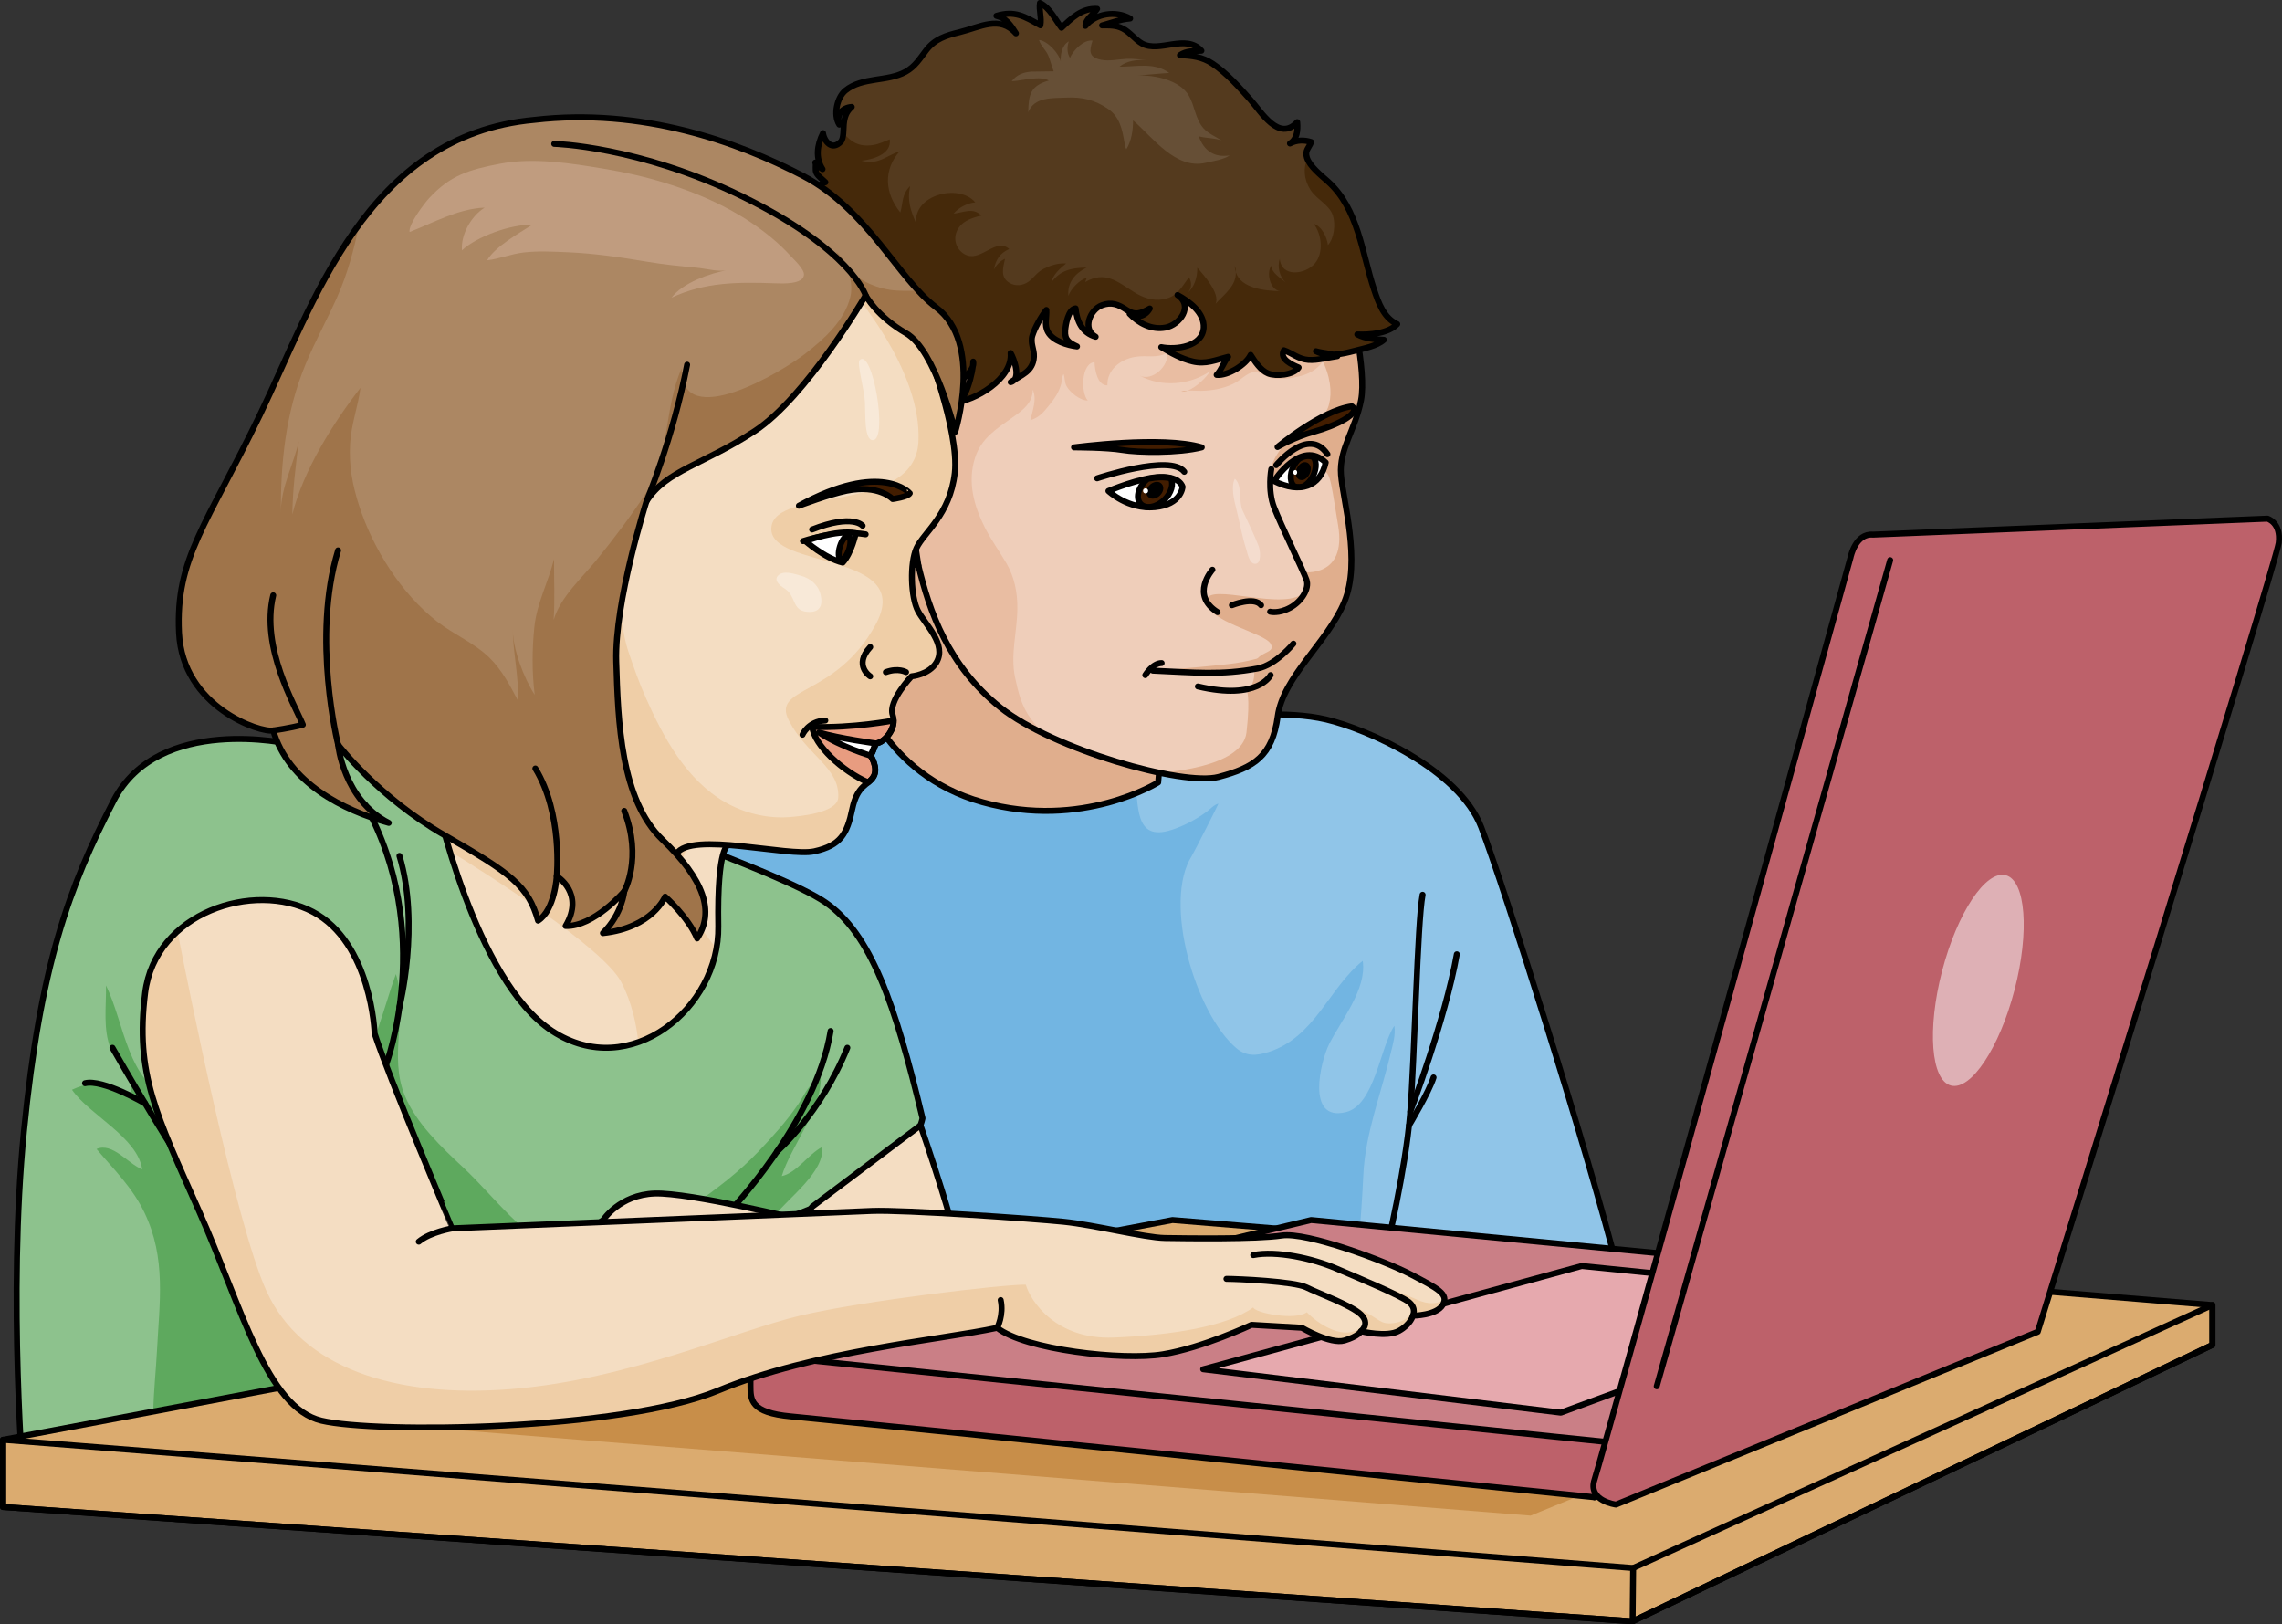 <?xml version="1.0" encoding="utf-8"?>
<!-- Generator: Adobe Illustrator 16.0.0, SVG Export Plug-In . SVG Version: 6.00 Build 0)  -->
<!DOCTYPE svg PUBLIC "-//W3C//DTD SVG 1.1//EN" "http://www.w3.org/Graphics/SVG/1.1/DTD/svg11.dtd">
<svg version="1.1" id="Layer_1" xmlns="http://www.w3.org/2000/svg" xmlns:xlink="http://www.w3.org/1999/xlink" x="0px" y="0px"
	 width="381.223px" height="271.326px" viewBox="0 0 381.223 271.326" enable-background="new 0 0 381.223 271.326"
	 xml:space="preserve">
<rect x="0" y="0" width="381.223" height="271.326" fill="#333333" stroke="none"/>
<g>
	<g>
		<path fill="#90C5E8" stroke="#000000" stroke-linecap="round" stroke-linejoin="round" stroke-miterlimit="10" d="M144.74,108.085
			c0,0-0.043,0.024-0.128,0.07c-1.402,0.76-14.02,7.483-28.16,11.019c-15,3.75-30.908,12.5-43.704,40.75
			s-18.046,54.674-18.046,54.674l52.25,7.78l121.121,1.801l2.879-9.581c0,0,22.998,3.33,39.285-2.518
			c-4.785-19.156-19.035-64.156-22.785-73.906s-19.223-16.427-25.9-17.994c-6.677-1.567-15.684-0.478-15.684-0.478L162.47,94.633
			L144.74,108.085z"/>
		<path fill="#72B5E2" d="M159.513,130.904c-2.969-6.442-3.482-14.756-11.908-16.651c-4.404-0.991-7.885,0.944-11.529,3.137
			c-9.075,5.46-20.217,11.983-21.856,23.546c-1.466,10.347,9.646,16.104,15.962,22.017c4.378,4.097,7.854,8.989,9.841,14.672
			c1.673,4.787,3.792,9.852,4.717,14.825c1.523,8.188,3.028,16.379,4.542,24.568l68.436,24.656l5.059-1.17
			c1.307-7.731,2.354-15.514,3.232-23.306c0.785-6.962,1.419-13.947,1.746-20.948c0.326-6.987,2.997-13.622,4.592-20.397
			c0.36-1.528,0.819-2.931,0.592-4.511c-2.386,3.521-3.27,13.233-8.079,14.426c-6.768,1.678-4.231-8.526-2.833-11.33
			c1.997-4.001,6.353-9.238,5.623-13.934c-5.635,4.49-7.953,12.753-15.734,15.23c-2.093,0.666-3.757,0.732-5.391-0.659
			c-6.816-5.806-12.34-24.375-7.417-32.126c0.354-0.561,4.524-8.74,4.426-8.713c-0.753,0.208-1.33,0.902-1.999,1.392
			c-1.74,1.272-3.802,2.359-5.857,3.014c-6.263,1.993-5.422-4.158-6.121-8.984"/>
		<path fill="none" stroke="#000000" stroke-linecap="round" stroke-linejoin="round" stroke-miterlimit="10" d="M231.606,208.78
			c0,0,3.188-13.301,3.957-22.646s1.21-32,2.09-36.667"/>
		<path fill="none" stroke="#000000" stroke-linecap="round" stroke-linejoin="round" stroke-miterlimit="10" d="M235.599,185.689
			c0,0,5.791-15.195,7.771-26.283"/>
		<path fill="none" stroke="#000000" stroke-linecap="round" stroke-linejoin="round" stroke-miterlimit="10" d="M235.388,187.979
			c0,0,3.289-5.47,4.096-7.999"/>
		<path fill="#E0AE8D" d="M194.056,123.584l-0.575,7.107c0,0-12.625,7.955-29.349,3.304s-20.71-19.714-20.71-19.714
			s6.756-15.948,4.098-28.131s3.284-8.107,3.284-8.107l18.645,7.442L194.056,123.584z"/>
		<path fill="none" stroke="#000000" stroke-linecap="round" stroke-linejoin="round" stroke-miterlimit="10" d="M194.056,123.584
			l-0.575,7.107c0,0-12.625,7.955-29.349,3.304s-20.71-19.714-20.71-19.714s6.756-15.948,4.098-28.131s3.284-8.107,3.284-8.107
			l18.645,7.442L194.056,123.584z"/>
		<path fill="#EFCEBA" d="M225.481,50.42c0,0,2.867,11.442,1.883,16.456c-0.982,5.014-3.682,8.161-3.344,12.433
			s3.373,14.501,0.563,21.245s-10.234,12.476-11.131,19.108s-3.932,8.544-9.889,10.117c-5.959,1.573-27.653-4.609-36.421-11.578
			s-11.915-16.204-13.713-23.727c-3.26-0.778-8.905-3.701-10.466-9.209s0.26-19.221,11.152-16.411
			c-4.62-7.869-7.205-34.959,1.9-42.266S212.442,11.752,225.481,50.42z"/>
		<path fill="#E0AE8D" d="M192.595,112.026c7.088,0.315,11.404,0.775,17.479-0.354c3.055-0.568,6-4.156,6-4.156
			s-4.017,2.648-10.865,3.418C198.563,111.681,192.595,112.026,192.595,112.026z"/>
		<path fill="#F4DCCE" d="M208.097,86.361c-0.174-0.366-0.345-0.728-0.514-1.088c-0.709-1.508,0.035-4.127-1.295-5.311
			c-0.688,1.287-0.117,3.634,0.225,4.964c0.578,2.257,0.957,4.597,1.684,6.828c0.204,0.634,0.488,2.4,1.456,2.428
			c1.167,0.031,0.884-2.274,0.599-2.994C209.61,89.576,208.845,87.945,208.097,86.361z"/>
		<g>
			<path fill="#E0AE8D" d="M198.401,65.249c-0.372,0.018-0.738,0.056-1.076,0.164C197.652,65.461,198.02,65.393,198.401,65.249z"/>
			<path fill="#E9BDA2" d="M216.896,62.906c1.621-0.368,2.967-1.069,3.936-2.315c-2.846-1.063-4.607-3.339-6.698-5.563l4.937,4.431
				c1.777-1.717,2.801-3.778,3.433-6.148c0.548-2.059-0.007-3.349-0.747-5.235c-0.797-2.031-1.13-4.211-2.326-6.087
				c-1.219-1.913-3.34-3.398-5.325-4.437c-5.812-3.038-13.207-3.106-19.564-3.918c-8.877-1.132-17.566-0.719-25.74,3.273
				c-7.854,3.835-13.731,9.69-18.558,16.566c0.626,6.49,2.098,12.357,3.874,15.382c-10.892-2.81-12.713,10.903-11.152,16.411
				s7.206,8.431,10.466,9.209c1.799,7.522,4.946,16.758,13.713,23.727c1.878,1.493,4.353,2.949,7.136,4.302
				c-0.752-0.809-1.489-1.633-2.141-2.539c-1.489-2.07-2.032-4.301-2.556-6.751c-0.825-3.854,0.332-7.622,0.375-11.485
				c0.031-2.753-0.478-5.335-1.871-7.714c-1.167-1.993-2.531-3.845-3.572-5.921c-1.817-3.624-2.915-7.534-1.645-11.575
				c1.037-3.302,3.579-4.882,6.306-6.806c1.613-1.138,3.386-2.415,3.343-4.624c0.766,1.594-0.065,3.567-0.392,5.118
				c1.435-0.485,2.046-1.156,3.046-2.392c0.95-1.173,1.707-2.201,2.107-3.686c0.151-0.561,0.108-1.188,0.398-1.651
				c0.241,0.615,0.129,1.365,0.523,2.072c0.573,1.027,2.313,2.4,3.523,2.353c-1.194-1.268-1.112-6.226,1.124-6.415
				c0.046,1.258,0.457,3.929,2.152,3.888c-0.091-2.61,2.211-4.386,4.674-4.769c2.062-0.321,3.448,0.313,5.291-0.646
				c0.383,2.136-2.5,4.827-4.587,3.776c3.656,2.006,8.43,1.594,11.794-0.743c-0.582,0.979-2.293,2.703-3.771,3.255
				c0.768-0.035,1.574,0.052,2.309,0.034c1.882-0.046,3.615-0.358,5.328-1.171c1.614-0.767,2.563-2.382,4.266-1.842
				c0.715,0.227,1.287,0.741,2.076,0.896C213.849,63.453,215.452,63.233,216.896,62.906z"/>
		</g>
		<path fill="#E0AE8D" d="M224.583,100.554c2.811-6.744-0.225-16.974-0.563-21.245s2.361-7.419,3.344-12.433
			c0.984-5.014-1.883-16.456-1.883-16.456c-0.624-1.852-1.328-3.596-2.103-5.241c-2.857,2.918-5.006,6.626-5.009,11.198
			c5.299,6.194,4.396,12.389,1.986,13.555c-9.527,5.148-8.172,10.542-8.172,10.542s5.061-2.267,7.625-2.105s2.257,0.573,3.732,9.391
			c1.475,8.817-5.822,7.813-5.822,7.813s0.542,1.305,0.406,3.14c-3.057,3.841-16.656-1.755-16.578,1.714s9.605,5.211,10.713,7.091
			c1.109,1.88-2.878,1.07-2.723,4.25s-1.305,3.38-1.305,3.38s0.707,1.109,0,7.204c-0.705,6.082-14.562,6.711-14.619,6.714
			c4.335,0.909,7.992,1.232,9.949,0.716c5.957-1.573,8.992-3.484,9.889-10.117S221.772,107.298,224.583,100.554z"/>
		<path fill="none" stroke="#000000" stroke-linecap="round" stroke-linejoin="round" stroke-miterlimit="10" d="M147.991,74.687
			c0,0,3.375,1.441,3.374,7.189c-1.025-0.145-3.139,0.624-2.082,4.083"/>
		<path fill="none" stroke="#000000" stroke-linecap="round" stroke-linejoin="round" stroke-miterlimit="10" d="M225.481,50.42
			c0,0,2.867,11.442,1.883,16.456c-0.982,5.014-3.682,8.161-3.344,12.433s3.373,14.501,0.563,21.245s-10.234,12.476-11.131,19.108
			s-3.932,8.544-9.889,10.117c-5.959,1.573-27.653-4.609-36.421-11.578s-11.915-16.204-13.713-23.727
			c-3.26-0.778-8.905-3.701-10.466-9.209s0.26-19.221,11.152-16.411c-4.62-7.869-7.205-34.959,1.9-42.266
			S212.442,11.752,225.481,50.42z"/>
		<path fill="#543A1E" d="M158.577,70.612c-0.04,1.636,0.814,3.366,0.271,4.979c-0.454,1.348,0.329,4.801-0.952,5.319
			c-2.303,0.932-5.951-2.787-8.126-3.113c-3.14-0.471-7.293,1.551-7.293,5.556c-3.309-0.276-7.313-5.491-9.786-7.498
			c-3.861-3.133-8.502-4.981-9.373-10.497c-0.336-2.128-0.117-4.421-0.117-6.58c-0.072,0.93,1.007,1.683,1.867,1.562
			c-2.033-1.691-4.231-3.298-3.214-6.464c0.872,0.65,3.359,1.47,3.708-0.242c-1.608-0.092-3.493-0.052-4.503-1.597
			c3.144,0.771,4.917-4.739,5.273-7.04c0.393-2.534,0.422-4.665,1.467-7.113c0.918-2.152,2.675-3.563,4.755-4.526
			c0.987-0.457,2.247-0.665,3.139-1.279c0.826-0.568,1.143-1.327,2.193-1.632c-0.466-0.479-1.161-0.925-1.484-1.531
			c-0.313-0.585,0.002-1.308-0.204-1.759c0.241,0.527,0.742,0.768,1.209,1.102c-1.198-1.852-0.922-4.014,0.082-6.016
			c0.186,1.336,1.492,3.033,2.994,1.404c0.49-0.531,0.403-2.14,0.476-2.878c0.116-1.178,0.381-2.09,1.328-2.909
			c-1.552,0.108-2.656,1.281-2.075,2.961c-1.05-1.621-0.373-4.572,1.022-5.705c2.849-2.311,6.965-1.416,10.064-3.129
			c1.582-0.873,2.356-2.189,3.435-3.596c1.455-1.896,3.303-2.465,5.589-3.022c3.392-0.827,6.69-2.842,9.396,0.199
			c-0.88-1.408-1.61-2.525-3.258-2.922c3.066-0.923,4.688,0.092,7.342,1.582c0.242-1.268-0.267-2.52-0.074-3.728
			c1.662,0.806,2.526,2.736,3.6,4.133c1.735-1.629,3.368-3.283,5.953-3.151c-0.531,0.938-1.896,1.584-1.958,2.84
			c1.743-2.103,5.104-2.584,7.47-1.231c-1.708,0.139-3.04,0.709-4.679,1.152c1.25-0.008,2.323-0.054,3.458,0.529
			c1.223,0.628,2.063,1.864,3.222,2.506c2.905,1.607,7.296-1.699,9.905,1.194c-1.242,0.068-2.514-0.01-3.586,0.743
			c1.991,0.08,3.74,0.276,5.465,1.429c2.396,1.6,4.434,3.919,6.35,6.064c1.752,1.962,4.718,7.046,7.781,3.701
			c0.117,1.39-0.016,2.823-1.212,3.563c1.081-0.586,2.372-0.626,3.54-0.241c-0.348,0.961-1.101,1.384-0.711,2.604
			c0.473,1.481,2.407,2.991,3.536,4.005c5.058,4.544,5.657,11.959,7.683,18.028c0.734,2.204,1.625,4.754,3.876,5.77
			c-1.507,1.573-4.608,1.813-6.681,1.722c1.402,0.744,2.928,0.795,4.453,0.902c-1.191,1.053-3.369,1.438-4.957,1.856
			c-2.028,0.534-4.469,1.072-6.404,0.05c1.137,0.328,2.57,0.345,3.583,0.826c-1.596,0.206-3.21,0.731-4.84,0.624
			c-1.652-0.108-2.721-1.147-4.094-1.612c-0.847,1.478,1.464,2.47,2.464,2.885c-0.809,1.264-3.795,1.526-5.114,0.983
			c-1.263-0.52-2.203-1.999-2.906-3.093c-0.794,1.67-3.821,3.522-5.677,3.343c0.859-0.922,1.167-2.096,1.91-3.018
			c-2.082,0.522-3.732,1.302-5.945,0.768c-1.896-0.457-3.593-1.405-5.222-2.39c2.476,0.492,6.894-0.063,7.086-3.238
			c0.153-2.521-2.458-4.435-4.371-5.465c2.742,1.836,0.364,4.994-1.997,5.434c-2.323,0.433-4.485-0.707-6-2.307
			c1.177,0.84,2.695,0.396,3.371-0.88c-1.508,0.84-2.45,1.208-3.877,0.239c-1.348-0.914-2.522-1.38-4.125-0.779
			c-2.029,0.76-3.308,4.033-1.042,5.264c-2.243-0.634-3.149-2.608-3.352-4.742c-1.23,0.137-1.667,2.703-1.737,3.739
			c-0.105,1.552,0.692,2.024,1.976,2.625c-1.575-0.179-4.01-0.907-4.85-2.412c-0.668-1.195-0.188-2.449-0.27-3.684
			c-0.871,1.072-1.911,2.948-2.324,4.246c-0.411,1.292,0.321,2.313,0.252,3.563c-0.139,2.52-2.12,3.021-3.893,4.252
			c1.88-0.46,0.491-4.085-0.009-4.868c0.392,4.358-6.033,8-9.493,8.296c1.871,0.76,3.315-5.534,3.243-6.864
			c0.305,1.439-1.801,2.703-2.472,3.835C158.967,66.157,158.631,68.418,158.577,70.612z"/>
		<path fill="#664F36" d="M169.017,13.56c1.631-0.043,4.805-0.991,6.184-0.109c-3.042,0.854-3.382,2.333-3.423,5.288
			c1.017-2.592,4.062-2.327,6.319-2.436c2.691-0.129,4.833,0.375,7.05,1.911c1.868,1.293,2.334,3.353,2.693,5.544
			c0.072,0.439,0.12,0.836,0.324,1.17c0.854-1.348,1.135-3.257,1.12-4.825c3.344,2.887,7.108,8.263,12.141,7.092
			c1.215-0.282,2.97-0.521,4.005-1.237c-2.581,0.418-4.306-0.772-5.169-3.188c1.175,0.334,2.905,0.288,3.836,0.727
			c-1.024-0.699-2.236-1.153-3.068-2.092c-1.344-1.516-1.435-3.743-2.445-5.458c-1.52-2.579-5.717-3.458-8.531-3.33
			c1.765-0.136,3.516-0.329,5.281-0.436c-2.523-1.828-5.49-1.028-8.306-1.04c1.209-1.043,3.003-1.175,4.542-1.134
			c-1.119-0.045-2.175-0.236-3.315-0.185c-1.369,0.062-2.909,0.434-4.275,0.169c-2.19-0.425-1.995-1.568-1.463-3.201
			c-1.464-0.226-3.264,1.649-3.77,2.875c-0.523-0.82-0.499-1.885-0.199-2.749c-1.133,0.617-1.419,2.184-1.341,3.377
			c-0.246-1.327-2.219-3.507-3.64-3.609c0.312,0.987,1.168,1.67,1.56,2.608c0.346,0.831,0.56,1.758,0.897,2.618
			c0.005,0.014-3.405,0.036-3.664,0.051C171.032,12.037,169.839,12.461,169.017,13.56z"/>
		<g>
			<path fill="#3E2101" d="M169.47,63.431c-0.212,0.13-0.424,0.264-0.634,0.409C169.12,63.771,169.321,63.623,169.47,63.431z"/>
			<path fill="#3E2101" d="M160.176,67.137c-0.293,0.061-0.578,0.108-0.841,0.131C159.627,67.387,159.908,67.317,160.176,67.137z"/>
			<path fill="#3E2101" d="M206.285,44.42c0.003,0.386,0.071,0.729,0.171,1.047C206.444,45.138,206.392,44.79,206.285,44.42z"/>
			<path fill="#45290A" d="M233.42,54.138c-2.251-1.016-3.142-3.565-3.876-5.77c-2.025-6.069-2.625-13.484-7.683-18.028
				c-1.089-0.978-2.916-2.418-3.469-3.849c-0.667,1.546-0.614,3.429,0.523,5.22c1.017,1.6,3.154,2.466,3.751,4.293
				c0.48,1.477,0.201,3.835-0.827,4.939c-0.166-1.332-1.007-3.12-2.37-3.554c1.338,1.737,1.702,4.871,0.161,6.646
				c-1.593,1.834-5.575,2.346-5.835-0.81c-0.448,1.336-0.045,3.005,1.004,3.988c-0.821-0.778-2.396-1.607-2.411-2.834
				c-0.866,1.146-0.247,4.03,1.44,4.247c-2.494-0.036-6.525-0.446-7.373-3.16c0.08,2.234-1.826,3.609-3.395,5.281
				c0.85-1.662-1.994-4.859-3.047-6.025c0.041,1.653-0.546,3.283-1.629,4.222c0.725-0.711,0.756-1.816,0.229-2.632
				c-1.285,1.748-1.934,3.26-4.31,3.687c-1.772,0.318-3.434-0.317-4.897-1.236c-2.809-1.763-4.788-3.565-8.125-1.646
				c0.116-0.211,0.179-0.518,0.259-0.68c-1.144,0.216-2.748,1.914-3.05,2.999c-0.232-2.239,1.114-3.774,3.021-4.734
				c-2.42,0.039-4.353,0.373-5.891,2.504c0.288-1.356,1.418-2.303,2.479-3.195c-1.312-0.095-2.549,0.304-3.695,0.865
				c-1.207,0.592-1.725,1.577-2.591,2.179c-0.956,0.664-2.161,0.822-3.21,0.174c-1.542-0.952-1.022-2.521-0.709-3.997
				c-0.808,0.332-1.49,1.094-1.855,1.768c0.339-1.654,0.971-2.672,2.551-3.4c-2.086-1.951-4.56,1.891-6.981,1.072
				c-1.542-0.521-2.381-2.255-1.876-3.759c0.617-1.835,2.436-2.504,4.22-2.898c-1.411-1.415-2.942-0.524-4.641-0.326
				c0.771-0.982,2.351-1.794,3.614-1.878c-2.705-3.216-10.399-1.288-9.874,3.523c-0.946-2.242-1.527-3.828-1.015-6.251
				c-1.435,1.468-1.129,2.65-1.633,4.409c-2.606-3.227-2.875-7.091-0.094-10.239c-2.227,0.759-3.667,2.39-6.384,1.592
				c1.795-0.194,5.082-1.056,4.708-3.56c-0.887,0.328-1.794,0.792-2.735,0.937c-2.465,0.378-3.722-0.524-5.017-2.018
				c-0.046,0.591-0.143,1.166-0.4,1.444c-1.502,1.629-2.808-0.068-2.994-1.404c-1.003,2.002-1.279,4.164-0.082,6.016
				c-0.467-0.334-0.968-0.574-1.209-1.102c0.206,0.451-0.109,1.174,0.204,1.759c0.324,0.606,1.018,1.052,1.484,1.531
				c-1.05,0.305-1.367,1.063-2.193,1.632c-0.892,0.614-2.152,0.822-3.139,1.279c-2.08,0.963-3.836,2.374-4.755,4.526
				c-1.045,2.448-1.074,4.579-1.467,7.113c-0.356,2.301-2.13,7.811-5.273,7.04c1.01,1.545,2.895,1.505,4.503,1.597
				c-0.348,1.712-2.835,0.893-3.708,0.242c-0.296,0.92-0.314,1.705-0.149,2.402c0.035,0.119,0.068,0.238,0.103,0.356
				c0.516,1.511,1.921,2.591,3.26,3.705c-0.86,0.121-1.939-0.632-1.867-1.562c0,0.648-0.018,1.311-0.037,1.976
				c0.244,0.671,0.494,1.339,0.754,2.003c2.122,5.412,5.974,9.978,9.974,14.187c1.051,1.016,2.26,2.289,3.523,3.44
				c0.958,0.822,1.943,1.567,2.955,2.238c0.718,0.402,1.427,0.675,2.106,0.731c0-4.005,4.153-6.026,7.293-5.556
				c2.175,0.326,5.823,4.045,8.126,3.113c1.281-0.519,0.499-3.972,0.952-5.319c0.542-1.613-0.312-3.344-0.271-4.979
				c0.054-2.194,0.39-4.455,1.528-6.374c0.564-0.951,2.126-1.998,2.434-3.162c-0.198,1.698-1.125,5.226-2.363,6.061
				c3.561-0.729,9.014-4.139,8.652-8.165c0.425,0.665,1.483,3.374,0.643,4.459c1.582-0.968,3.137-1.621,3.259-3.843
				c0.069-1.251-0.663-2.271-0.252-3.563c0.413-1.298,1.454-3.174,2.324-4.246c0.083,1.234-0.398,2.488,0.27,3.684
				c0.84,1.505,3.275,2.233,4.85,2.412c-1.283-0.601-2.081-1.073-1.976-2.625c0.07-1.036,0.507-3.603,1.737-3.739
				c0.203,2.134,1.109,4.108,3.352,4.742c-2.266-1.23-0.987-4.504,1.042-5.264c1.603-0.601,2.777-0.135,4.125,0.779
				c1.427,0.969,2.369,0.601,3.877-0.239c-0.676,1.276-2.194,1.72-3.371,0.88c1.514,1.6,3.676,2.739,6,2.307
				c2.361-0.439,4.739-3.598,1.997-5.434c1.913,1.03,4.524,2.943,4.371,5.465c-0.192,3.175-4.61,3.73-7.086,3.238
				c1.629,0.984,3.325,1.933,5.222,2.39c2.213,0.534,3.863-0.245,5.945-0.768c-0.743,0.922-1.051,2.096-1.91,3.018
				c1.855,0.18,4.883-1.673,5.677-3.343c0.703,1.094,1.644,2.573,2.906,3.093c1.319,0.543,4.306,0.28,5.114-0.983
				c-1-0.415-3.311-1.407-2.464-2.885c1.373,0.465,2.441,1.504,4.094,1.612c1.63,0.107,3.244-0.418,4.84-0.624
				c-0.231-0.109-0.488-0.19-0.755-0.261c1.216-0.035,2.458-0.32,3.576-0.615c1.588-0.418,3.766-0.804,4.957-1.856
				c-1.525-0.107-3.051-0.158-4.453-0.902C228.812,55.951,231.913,55.711,233.42,54.138z"/>
		</g>
		<path fill="none" stroke="#000000" stroke-linecap="round" stroke-linejoin="round" stroke-miterlimit="10" d="M158.577,70.612
			c-0.04,1.636,0.814,3.366,0.271,4.979c-0.454,1.348,0.329,4.801-0.952,5.319c-2.303,0.932-5.951-2.787-8.126-3.113
			c-3.14-0.471-7.293,1.959-7.293,5.556c-3.309-0.276-7.313-5.491-9.786-7.498c-3.861-3.133-8.502-4.981-9.373-10.497
			c-0.336-2.128-0.117-4.421-0.117-6.58c-0.072,0.93,1.007,1.683,1.867,1.562c-2.033-1.691-4.231-3.298-3.214-6.464
			c0.872,0.65,3.359,1.47,3.708-0.242c-1.608-0.092-3.493-0.052-4.503-1.597c3.144,0.771,4.917-4.739,5.273-7.04
			c0.393-2.534,0.422-4.665,1.467-7.113c0.918-2.152,2.675-3.563,4.755-4.526c0.987-0.457,2.247-0.665,3.139-1.279
			c0.826-0.568,1.143-1.327,2.193-1.632c-0.466-0.479-1.161-0.925-1.484-1.531c-0.313-0.585,0.002-1.308-0.204-1.759
			c0.241,0.527,0.742,0.768,1.209,1.102c-1.198-1.852-0.922-4.014,0.082-6.016c0.186,1.336,1.492,3.033,2.994,1.404
			c0.49-0.531,0.403-2.14,0.476-2.878c0.116-1.178,0.381-2.09,1.328-2.909c-1.552,0.108-2.656,1.281-2.075,2.961
			c-1.05-1.621-0.373-4.572,1.022-5.705c2.849-2.311,6.965-1.416,10.064-3.129c1.582-0.873,2.356-2.189,3.435-3.596
			c1.455-1.896,3.303-2.465,5.589-3.022c3.392-0.827,6.69-2.842,9.396,0.199c-0.88-1.408-1.61-2.525-3.258-2.922
			c3.066-0.923,4.688,0.092,7.342,1.582c0.242-1.268-0.267-2.52-0.074-3.728c1.662,0.806,2.526,2.736,3.6,4.133
			c1.735-1.629,3.368-3.283,5.953-3.151c-0.531,0.938-1.896,1.584-1.958,2.84c1.743-2.103,5.104-2.584,7.47-1.231
			c-1.708,0.139-3.04,0.709-4.679,1.152c1.25-0.008,2.323-0.054,3.458,0.529c1.223,0.628,2.063,1.864,3.222,2.506
			c2.905,1.607,7.296-1.699,9.905,1.194c-1.242,0.068-2.514-0.01-3.586,0.743c1.991,0.08,3.74,0.276,5.465,1.429
			c2.396,1.6,4.434,3.919,6.35,6.064c1.752,1.962,4.718,7.046,7.781,3.701c0.117,1.39-0.016,2.823-1.212,3.563
			c1.081-0.586,2.372-0.626,3.54-0.241c-0.348,0.961-1.101,1.384-0.711,2.604c0.473,1.481,2.407,2.991,3.536,4.005
			c5.058,4.544,5.657,11.959,7.683,18.028c0.734,2.204,1.625,4.754,3.876,5.77c-1.507,1.573-4.608,1.813-6.681,1.722
			c1.402,0.744,2.928,0.795,4.453,0.902c-1.191,1.053-3.369,1.438-4.957,1.856c-2.028,0.534-4.469,1.072-6.404,0.05
			c1.137,0.328,2.57,0.345,3.583,0.826c-1.596,0.206-3.21,0.731-4.84,0.624c-1.652-0.108-2.721-1.147-4.094-1.612
			c-0.847,1.478,1.464,2.47,2.464,2.885c-0.809,1.264-3.795,1.526-5.114,0.983c-1.263-0.52-2.203-1.999-2.906-3.093
			c-0.794,1.67-3.821,3.522-5.677,3.343c0.859-0.922,1.167-2.096,1.91-3.018c-2.082,0.522-3.732,1.302-5.945,0.768
			c-1.896-0.457-3.593-1.405-5.222-2.39c2.476,0.492,6.894-0.063,7.086-3.238c0.153-2.521-2.458-4.435-4.371-5.465
			c2.742,1.836,0.364,4.994-1.997,5.434c-2.323,0.433-4.485-0.707-6-2.307c1.177,0.84,2.695,0.396,3.371-0.88
			c-1.508,0.84-2.45,1.208-3.877,0.239c-1.348-0.914-2.522-1.38-4.125-0.779c-2.029,0.76-3.308,4.033-1.042,5.264
			c-2.243-0.634-3.149-2.608-3.352-4.742c-1.23,0.137-1.667,2.703-1.737,3.739c-0.105,1.552,0.692,2.024,1.976,2.625
			c-1.575-0.179-4.01-0.907-4.85-2.412c-0.668-1.195-0.188-2.449-0.27-3.684c-0.871,1.072-1.911,2.948-2.324,4.246
			c-0.411,1.292,0.321,2.313,0.252,3.563c-0.139,2.52-2.12,3.021-3.893,4.252c1.88-0.46,0.491-4.085-0.009-4.868
			c0.392,4.358-6.033,8-9.493,8.296c1.871,0.76,3.315-5.534,3.243-6.864c0.305,1.439-1.801,2.703-2.472,3.835
			C158.967,66.157,158.631,68.418,158.577,70.612z"/>
		<path fill="none" stroke="#000000" stroke-linecap="round" stroke-linejoin="round" stroke-miterlimit="10" d="M212.376,78.368
			c0,0-0.658,3.484,0.465,6.389c1.123,2.903,4.918,10.648,5.421,12.119s-0.813,3.601-2.749,4.646
			c-1.936,1.045-3.328,0.657-3.328,0.657"/>
		<path fill="none" stroke="#000000" stroke-linecap="round" stroke-linejoin="round" stroke-miterlimit="10" d="M202.542,95.172
			c0,0-3.756,4.205,0.852,7.078"/>
		<path fill="none" stroke="#000000" stroke-linecap="round" stroke-linejoin="round" stroke-miterlimit="10" d="M205.794,101.096
			c0,0,3.717-1.51,4.879,0"/>
		<path fill="none" stroke="#000000" stroke-linecap="round" stroke-linejoin="round" stroke-miterlimit="10" d="M192.595,112.026
			c7.088,0.315,11.404,0.775,17.479-0.354c3.055-0.568,6-4.156,6-4.156"/>
		<path fill="#FFFFFF" stroke="#000000" stroke-linecap="round" stroke-linejoin="round" stroke-miterlimit="10" d="M197.554,81.331
			c0,0-0.346-1.72-3.669-1.662c-3.324,0.057-8.712,2.346-8.712,2.346s3.268,3.12,7.739,2.697
			C197.381,84.289,197.554,81.331,197.554,81.331z"/>
		<path fill="#FFFFFF" stroke="#000000" stroke-linecap="round" stroke-linejoin="round" stroke-miterlimit="10" d="M212.841,80.356
			c0,0,4.502-7.101,8.625-3.099C220.606,81.277,217.185,82.534,212.841,80.356z"/>
		<path fill="none" stroke="#000000" stroke-linecap="round" stroke-linejoin="round" stroke-miterlimit="10" d="M183.28,79.898
			c0,0,12.267-4.115,14.559-1.093"/>
		<path fill="none" stroke="#000000" stroke-linecap="round" stroke-linejoin="round" stroke-miterlimit="10" d="M213.198,77.697
			c0,0,5.348-6.584,8.558-1.827"/>
		<path fill="#421D00" stroke="#000000" stroke-linecap="round" stroke-linejoin="round" stroke-miterlimit="10" d="M219.399,76.354
			c-0.848-0.357-1.688-0.141-2.447,0.339c-0.191,0.188-0.379,0.397-0.548,0.648c-0.899,1.33-1.039,3.015-0.313,3.764
			c0.079,0.081,0.167,0.141,0.258,0.193c0.487,0.078,0.938,0.063,1.353-0.038c0.469-0.224,0.941-0.63,1.334-1.211
			C219.911,78.755,220.06,77.133,219.399,76.354z"/>
		<path stroke="#000000" stroke-linecap="round" stroke-linejoin="round" stroke-miterlimit="10" d="M218.195,79.185
			c-0.325,0.481-0.802,0.651-1.063,0.382c-0.262-0.271-0.211-0.879,0.113-1.359c0.324-0.481,0.801-0.652,1.063-0.383
			C218.571,78.095,218.521,78.704,218.195,79.185z"/>
		<path fill="#421D00" stroke="#000000" stroke-linecap="round" stroke-linejoin="round" stroke-miterlimit="10" d="M179.427,74.729
			c0,0,14.757-1.989,21.334,0c-3.869,0.994-10.667,0.884-13.265,0.441C184.898,74.729,179.427,74.729,179.427,74.729z"/>
		<path fill="#421D00" stroke="#000000" stroke-linecap="round" stroke-linejoin="round" stroke-miterlimit="10" d="M213.422,74.67
			c0,0,7.24-6.098,12.429-6.795c1.626,1.161-2.811,3.273-6.272,4.22S213.422,74.67,213.422,74.67z"/>
		<g>
			<path fill="#421D00" stroke="#000000" stroke-linecap="round" stroke-linejoin="round" stroke-miterlimit="10" d="
				M191.745,79.972c-0.116,0.094-0.234,0.184-0.346,0.29c-1.322,1.273-1.697,3.028-0.839,3.921c0.858,0.89,2.626,0.579,3.948-0.694
				c1.182-1.139,1.602-2.655,1.068-3.603c-0.471-0.105-1.037-0.168-1.73-0.156C193.204,79.741,192.487,79.831,191.745,79.972z"/>
			
				<ellipse transform="matrix(0.694 0.72 -0.72 0.694 117.958 -113.857)" stroke="#000000" stroke-linecap="round" stroke-linejoin="round" stroke-miterlimit="10" cx="192.956" cy="81.874" rx="0.721" ry="1.071"/>
			<circle fill="#FFFFFF" cx="191.378" cy="81.998" r="0.423"/>
		</g>
		<ellipse fill="#FFFFFF" cx="216.377" cy="78.912" rx="0.323" ry="0.398"/>
		<path fill="none" stroke="#000000" stroke-linecap="round" stroke-linejoin="round" stroke-miterlimit="10" d="M191.332,112.77
			c0,0,1.218-2.007,2.724-2.007"/>
		<path fill="none" stroke="#000000" stroke-linecap="round" stroke-linejoin="round" stroke-miterlimit="10" d="M212.261,112.77
			c0,0-2.061,4.283-12.145,1.897"/>
		
			<line fill="none" stroke="#000000" stroke-linecap="round" stroke-linejoin="round" stroke-miterlimit="10" x1="153.429" y1="94.475" x2="152.645" y2="89.4"/>
	</g>
	<path fill="#8DC28D" d="M48.498,124.288c0,0-22-5.063-29.5,9.437s-12.25,27.5-15,55.25s0,60,0,60h119.08l5.17-44.5
		c0,0,23.483-6.701,25.867-17.68c-4.616-19.229-8.617-30.82-16.242-36.07s-42.462-17-42.462-17l-30.913-18.75L48.498,124.288z"/>
	<path fill="#5EA95E" d="M24.114,202.523c-2.008-4.173-5.057-7.13-7.985-10.587c2.679-1.167,5.261,2.478,7.627,3.399
		c-0.772-5.364-8.911-9.159-11.725-13.302c4.629-2.151,6.329-0.323,9.823,1.095c0.663-3.188-2.32-5.326-3.364-7.937
		c-1.312-3.278-0.726-7.079-0.781-10.586c3.244,6.745,3.403,15.71,11.082,19.332c5.713,2.694,12.208,0.852,17.905-0.369
		c4.841-1.037,8.903,0.917,12.302-3.45c3.628-4.66,5.098-11.875,7.138-17.408c2.103,6.52-1.284,13.615,1.515,20.369
		c1.897,4.578,6.117,8.57,9.728,11.934c5.272,4.91,10.086,11.957,16.974,14.369c7.804,2.731,15.471-3.835,21.715-8.233
		c3.622-2.553,7.386-5.365,10.646-8.806c2.477-2.612,4.59-4.933,6.592-7.833c0.824-1.194,1.724-3.268,3.059-3.991
		c0.105-0.058,0.57-0.85,0.687-1.018c0.669,5.154-5.012,12.082-6.449,16.958c2.479-0.526,4.417-3.655,6.753-4.866
		c0.433,4.201-5.66,8.49-7.965,11.5c-4.217,5.505-7.657,11.55-11.034,17.552c-7.967,14.162-22.509,21.919-38.117,25.072
		c-12.907,2.608-27.656,8.862-40.794,5.214c-4.016-1.115-11.03-0.67-12.719-5.289c-2.026-5.546-0.808-14.104-0.509-19.925
		C26.635,217.606,27.806,210.194,24.114,202.523z"/>
	<path fill="none" stroke="#000000" stroke-linecap="round" stroke-linejoin="round" stroke-miterlimit="10" d="M48.498,124.288
		c0,0-22-5.063-29.5,9.437s-12.25,27.5-15,55.25s0,60,0,60h119.08l5.17-44.5c0,0,23.483-6.701,25.867-17.68
		c-4.616-19.229-8.617-30.82-16.242-36.07s-42.462-17-42.462-17l-30.913-18.75L48.498,124.288z"/>
	<path fill="#F4DDC2" d="M72.748,133.225c0,0,6.5,30.5,19.5,39s27.977-3.825,27.75-17.5s1.703-13.566,1.703-13.566l-15.203-18.434
		L72.748,133.225z"/>
	<path fill="#EFCEA7" d="M119.689,158.427c-4.144-4.983-8.386-12.41-3.904-18.58c4.973-6.846-14.015-10.084-27.391-11.49
		l-15.647,4.868c0,0,0.795,3.724,2.38,8.927c6.186,3.814,25.615,16.108,28.651,21.885c1.802,3.428,2.553,7.161,2.854,10.047
		C113.148,171.793,118.392,165.565,119.689,158.427z"/>
	<path fill="none" stroke="#000000" stroke-linecap="round" stroke-linejoin="round" stroke-miterlimit="10" d="M72.748,133.225
		c0,0,6.5,30.5,19.5,39s27.977-3.825,27.75-17.5s1.703-13.566,1.703-13.566l-15.203-18.434L72.748,133.225z"/>
	<path fill="none" stroke="#000000" stroke-linecap="round" stroke-linejoin="round" stroke-miterlimit="10" d="M64.511,177.819
		c0,0,8.27-22.124-3.497-43.359"/>
	<path fill="none" stroke="#000000" stroke-linecap="round" stroke-linejoin="round" stroke-miterlimit="10" d="M66.732,168.223
		c0,0,3.47-13.762,0-25.248"/>
	<path fill="none" stroke="#000000" stroke-linecap="round" stroke-linejoin="round" stroke-miterlimit="10" d="M121.701,202.549
		c0,0,14.566-15.074,17.057-30.324"/>
	<g>
		<polygon fill="#DBAB6F" stroke="#000000" stroke-linecap="round" stroke-linejoin="round" stroke-miterlimit="10" points="
			0.5,240.504 195.873,203.799 369.601,218.002 369.601,224.656 272.741,270.826 0.5,251.731 		"/>
		<polygon fill="#C88E49" points="137.873,224.179 52.674,236.994 255.702,253.174 276.766,244.559 		"/>
		<polygon fill="none" stroke="#000000" stroke-linecap="round" stroke-linejoin="round" stroke-miterlimit="10" points="
			0.5,240.504 272.829,261.929 272.741,270.826 0.5,251.731 		"/>
		<polyline fill="none" stroke="#000000" stroke-linecap="round" stroke-linejoin="round" stroke-miterlimit="10" points="
			272.829,261.929 369.601,218.002 369.601,224.656 272.741,270.826 		"/>
	</g>
	<path fill="none" stroke="#000000" stroke-linecap="round" stroke-linejoin="round" stroke-miterlimit="10" d="M129.809,192.357
		c0,0,7.298-6.349,11.744-17.336"/>
	<polygon fill="#CA7F86" points="125.373,226.225 219.03,203.799 298.568,211.39 281.241,244.559 126.933,229.785 	"/>
	<polygon fill="none" stroke="#000000" stroke-linecap="round" stroke-linejoin="round" stroke-miterlimit="10" points="
		125.373,226.225 219.03,203.799 298.568,211.39 281.241,244.559 126.933,229.785 	"/>
	<path fill="#BD616A" stroke="#000000" stroke-linecap="round" stroke-linejoin="round" stroke-miterlimit="10" d="M268.942,240.924
		l-143.569-14.699c0,0,0,2.875,0,5.25s0,4.5,6.75,5.125s134.25,13.5,134.25,13.5L268.942,240.924z"/>
	<polygon fill="#9A4550" stroke="#000000" stroke-linecap="round" stroke-linejoin="round" stroke-miterlimit="10" points="
		268.942,240.924 284.123,235.975 284.123,244.559 266.373,250.1 	"/>
	<polygon fill="#E6A9AE" stroke="#000000" stroke-linecap="round" stroke-linejoin="round" stroke-miterlimit="10" points="
		200.998,228.725 264.248,211.475 313.748,216.475 260.748,235.975 	"/>
	<path fill="none" stroke="#000000" stroke-linecap="round" stroke-linejoin="round" stroke-miterlimit="10" d="M28.253,190.887
		c0,0-4.147-6.57-9.467-15.865"/>
	<path fill="none" stroke="#000000" stroke-linecap="round" stroke-linejoin="round" stroke-miterlimit="10" d="M24.24,184.328
		c0,0-7.063-4.126-10.032-3.384"/>
	<path fill="#F4DDC2" d="M100.765,203.799c0,0,2.738-4.235,8.607-4.431s24.688,4.431,24.688,4.431l1.62-2.219l18.096-13.602
		c0,0,7.132,20.444,7.185,25.646s-14.14,6.795-22.204,6.147s-22.735,0-22.735,0s-13.927,10.895-18.798,9.721
		s-18.172-1.319-16.803-7.115S100.765,203.799,100.765,203.799z"/>
	<path fill="none" stroke="#000000" stroke-linecap="round" stroke-linejoin="round" stroke-miterlimit="10" d="M100.765,203.799
		c0,0,2.738-4.235,8.607-4.431s24.688,4.431,24.688,4.431l1.62-2.219l18.096-13.602c0,0,7.132,20.444,7.185,25.646
		s-14.14,6.795-22.204,6.147s-22.735,0-22.735,0s-13.927,10.895-18.798,9.721s-18.172-1.319-16.803-7.115
		S100.765,203.799,100.765,203.799z"/>
	<path fill="#F4DDC2" d="M113.009,142.63c2.412-3.837,18.632,0.542,23.034-0.423s5.487-2.955,6.332-7.055s2.714-3.981,3.558-5.429
		s-0.482-3.497-0.482-3.497s0.543-0.965,0.844-2.05c1.206,0,3.637-2.339,2.829-4.765c-0.767-2.3,3.152-6.44,3.152-6.44
		s2.911-0.236,4.15-2.303c1.812-3.021-1.869-6.332-3.075-8.623s-1.387-7.96-0.241-10.493c1.146-2.531,5.608-5.549,6.392-12.543
		s-4.945-21.707-4.945-21.707l-10.449-13.662l-31.098,11.668L86.582,88.174l8.829,41.134l14.504,16L113.009,142.63"/>
	<path fill="#F8E9D8" d="M129.89,96.251c-0.501,0.644,0.099,1.384,1.19,2.065c1.94,1.213,1.183,3.583,3.63,3.872
		c2.004,0.236,2.899-0.766,2.354-2.933c-0.429-1.702-1.81-2.677-3.282-3.087C132.73,95.876,130.742,95.155,129.89,96.251z"/>
	<path fill="#F8E9D8" d="M143.61,60.146c-0.514,0.498,0.787,4.917,0.885,7.032s-0.145,6.462,1.366,6.344
		C148.381,73.325,145.739,58.08,143.61,60.146z"/>
	<path fill="#EFCEA7" d="M159.5,79.01c0.784-6.994-4.945-21.707-4.945-21.707l-10.449-13.662l-5.274,1.979l3.155,2.499
		c0,0,12.12,13.549,11.441,25.726s-24.129,7.339-24.571,14.33s24.107,3.894,17.437,16.135s-17.477,10.259-14.507,16.043
		s8.512,7.849,8.248,12.863c-0.137,2.597-6.516,3.153-8.247,3.281c-3.65,0.268-7.524-0.686-10.699-2.527
		c-6.428-3.729-10.232-10.722-13.151-17.296c-1.156-2.604-2.123-5.313-3.018-8.011c-0.468-1.41-0.701-2.863-0.971-4.315
		c-0.22-1.185-0.117-3.492-0.849-4.443c-1.855-2.41-6.521,6.763-7.249,8.563c-2.329,5.754-2.491,12.59-2.171,18.745
		c0.313,6.044,2.327,11.628,5.775,16.499c1.163,1.643,2.449,2.67,4.442,2.918c3.336,0.414,7.259-1.055,9.11-3.999
		c2.412-3.837,18.632,0.542,23.034-0.423s5.487-2.955,6.332-7.055s2.714-3.981,3.558-5.429s-0.482-3.497-0.482-3.497
		s0.543-0.965,0.844-2.05c1.206,0,3.637-2.339,2.829-4.765c-0.767-2.3,3.152-6.44,3.152-6.44s2.911-0.236,4.15-2.303
		c1.812-3.021-1.869-6.332-3.075-8.623s-1.387-7.96-0.241-10.493C154.254,89.021,158.716,86.004,159.5,79.01z"/>
	<path fill="#E89C80" d="M149.282,120.352c-0.012,0.003-6.79,1.311-13.596,1.061c0.313,3.063,5.071,7.434,9.348,9.279
		c0,0,0,0,0.001,0c0.349-0.284,0.664-0.565,0.898-0.968c0.844-1.447-0.482-3.497-0.482-3.497s0.543-0.965,0.844-2.05
		C147.343,124.177,149.315,122.408,149.282,120.352z"/>
	<path fill="none" stroke="#000000" stroke-linecap="round" stroke-linejoin="round" stroke-miterlimit="10" d="M113.009,142.63
		c2.412-3.837,18.632,0.542,23.034-0.423s5.487-2.955,6.332-7.055s2.714-3.981,3.558-5.429s-0.482-3.497-0.482-3.497
		s0.543-0.965,0.844-2.05c1.206,0,3.637-2.339,2.829-4.765c-0.767-2.3,3.152-6.44,3.152-6.44s2.911-0.236,4.15-2.303
		c1.812-3.021-1.869-6.332-3.075-8.623s-1.387-7.96-0.241-10.493c1.146-2.531,5.608-5.549,6.392-12.543s-4.945-21.707-4.945-21.707
		l-10.449-13.662l-31.098,11.668L86.582,88.174l8.829,41.134l14.504,16L113.009,142.63"/>
	<path fill="none" stroke="#000000" stroke-linecap="round" stroke-linejoin="round" stroke-miterlimit="10" d="M134.141,90.387
		c0,0,5.726-1.959,10.471-1.135"/>
	<path fill="#FFFFFF" stroke="#000000" stroke-linecap="round" stroke-linejoin="round" stroke-miterlimit="10" d="M142.963,89.073
		c0,0-0.689,3.302-2.185,4.901c-2.975-0.699-6.225-3.588-6.225-3.588S139.767,88.43,142.963,89.073z"/>
	
		<ellipse transform="matrix(0.955 0.298 -0.298 0.955 33.678 -37.88)" fill="#421D00" stroke="#000000" stroke-linecap="round" stroke-linejoin="round" stroke-miterlimit="10" cx="141.012" cy="91.459" rx="0.799" ry="2.038"/>
	<path fill="none" stroke="#000000" stroke-linecap="round" stroke-linejoin="round" stroke-miterlimit="10" d="M151.364,112.273
		c0,0-1.28-0.756-3.374,0"/>
	<path fill="none" stroke="#000000" stroke-linecap="round" stroke-linejoin="round" stroke-miterlimit="10" d="M145.374,112.972
		c0,0-2.85-1.805,0-4.887"/>
	<path fill="#AC8763" d="M144.612,49.336c0,0-9.892,17.008-18.502,22.648c-8.611,5.643-14.845,6.584-18.112,11.755
		c0,0-5.345,16.784-5.048,26.789s0.742,23.069,7.72,29.75s8.759,12.024,5.79,16.479c-1.484-3.563-5.345-6.978-5.345-6.978
		s-2.078,5.196-10.392,6.087c3.266-3.266,3.563-6.978,3.563-6.978s-5.047,5.938-9.798,5.79c3.266-5.493-1.485-8.313-1.485-8.313
		s-0.297,5.642-3.118,7.423c-1.633-5.79-4.455-7.869-15.589-14.253S56.48,124.393,56.48,124.393s0.891,9.204,8.462,13.064
		c-7.571-2.078-16.776-6.682-19.3-15.44c-2.079,0.445-15.144-3.858-15.737-16.33s4.603-17.964,13.51-36.374
		c8.908-18.409,17.667-46.766,45.875-49.289c17.964-2.079,34.026,3.711,44.85,9.353s15.827,17.108,22.255,21.973
		c7.869,5.954,3.178,20.784,3.178,20.784s-3.294-13.658-8.21-16.479S144.612,49.336,144.612,49.336z"/>
	<g>
		<path fill="#9F744A" d="M156.396,51.349c-1.031-0.78-2.024-1.743-3.012-2.813c-1.166,0.048-2.355,0.065-3.578-0.004
			c-2.983-0.169-6.152-1.497-8.264-3.712c0.619,1.571,0.854,3.369,0.522,4.741c-0.966,3.999-4.355,7.036-7.54,9.521
			c-3.852,3.005-20.805,13.198-20.648,2.445c-2.999,6.693-1.901,14.649-6.087,21.029c-2.454,3.74-5.298,7.494-8.134,10.986
			c-2.436,3.001-5.997,6.125-7.166,10.009c0.224-3.367,0.041-6.883,0.066-10.179c-0.945,3.865-2.86,7.311-3.287,11.354
			c-0.386,3.656-0.419,7.695,0.062,11.34c-1.799-2.728-3.723-7.764-3.669-11.067c-0.005,3.908,1.086,8.171,0.817,11.939
			c-1.296-2.478-2.668-5.066-4.698-7.055c-2.545-2.493-5.942-3.867-8.769-6.066c-5.978-4.647-10.722-12.195-13.03-19.375
			c-1.131-3.519-1.689-6.622-1.497-10.276c0.173-3.292,1.313-6.177,1.737-9.38c-4.573,5.856-9.586,13.873-11.388,21.153
			c0.066-4.224,0.56-8.114,1.09-12.266c-0.805,3.738-2.987,7.603-3.018,11.926c0-8.316,0.758-16.564,4.149-24.766
			c1.587-3.837,3.592-7.438,5.276-11.218c1.729-3.88,2.822-7.98,3.678-12.129c-7.339,9.935-11.949,22.229-16.592,31.825
			c-8.908,18.41-14.104,23.902-13.51,36.374s13.659,16.775,15.737,16.33c2.524,8.759,11.729,13.362,19.3,15.44
			c-7.572-3.86-8.462-13.064-8.462-13.064s6.681,8.759,17.815,15.143s13.956,8.463,15.589,14.253
			c2.821-1.781,3.118-7.423,3.118-7.423s4.751,2.82,1.485,8.313c4.751,0.148,9.798-5.79,9.798-5.79s-0.297,3.712-3.563,6.978
			c8.314-0.891,10.392-6.087,10.392-6.087s3.86,3.415,5.345,6.978c2.969-4.454,1.188-9.798-5.79-16.479s-7.423-19.745-7.72-29.75
			s5.048-26.789,5.048-26.789c3.267-5.171,9.501-6.112,18.112-11.755c8.611-5.641,18.502-22.648,18.502-22.648
			s1.837,3.498,6.752,6.318s8.21,16.479,8.21,16.479S164.265,57.303,156.396,51.349z"/>
		<path fill="#9F744A" d="M141.542,44.82c-0.435-1.104-1.054-2.1-1.823-2.744C140.146,43.101,140.776,44.018,141.542,44.82z"/>
	</g>
	<path fill="none" stroke="#000000" stroke-linecap="round" stroke-linejoin="round" stroke-miterlimit="10" d="M144.612,49.336
		c0,0-9.892,17.008-18.502,22.648c-8.611,5.643-14.845,6.584-18.112,11.755c0,0-5.345,16.784-5.048,26.789s0.742,23.069,7.72,29.75
		s8.759,12.024,5.79,16.479c-1.484-3.563-5.345-6.978-5.345-6.978s-2.078,5.196-10.392,6.087c3.266-3.266,3.563-6.978,3.563-6.978
		s-5.047,5.938-9.798,5.79c3.266-5.493-1.485-8.313-1.485-8.313s-0.297,5.642-3.118,7.423c-1.633-5.79-4.455-7.869-15.589-14.253
		S56.48,124.393,56.48,124.393s0.891,9.204,8.462,13.064c-7.571-2.078-16.776-6.682-19.3-15.44
		c-2.079,0.445-15.144-3.858-15.737-16.33s4.603-17.964,13.51-36.374c8.908-18.409,17.667-46.766,45.875-49.289
		c17.964-2.079,34.026,3.711,44.85,9.353s15.827,17.108,22.255,21.973c7.869,5.954,3.178,20.784,3.178,20.784
		s-3.294-13.658-8.21-16.479S144.612,49.336,144.612,49.336z"/>
	<path fill="none" stroke="#000000" stroke-linecap="round" stroke-linejoin="round" stroke-miterlimit="10" d="M144.612,49.336
		c0,0-2.449-7.688-20.674-16.556c-17.281-8.409-31.351-8.749-31.351-8.749"/>
	<path fill="#FFFFFF" stroke="#000000" stroke-linecap="round" stroke-linejoin="round" stroke-miterlimit="10" d="M145.45,126.227
		c0,0-4.827-1.377-8.64-3.877c3.313,1,9.484,1.827,9.484,1.827L145.45,126.227z"/>
	<path fill="none" stroke="#000000" stroke-linecap="round" stroke-linejoin="round" stroke-miterlimit="10" d="M149.282,120.352
		c-0.012,0.003-6.79,1.311-13.596,1.061c0.313,3.063,5.071,7.434,9.348,9.279c0,0,0,0,0.001,0c0.349-0.284,0.664-0.565,0.898-0.968
		c0.844-1.447-0.482-3.497-0.482-3.497s0.543-0.965,0.844-2.05C147.343,124.177,149.315,122.408,149.282,120.352z"/>
	<path fill="none" stroke="#000000" stroke-linecap="round" stroke-linejoin="round" stroke-miterlimit="10" d="M134.061,122.725
		c0,0,0.938-2.246,3.813-2.373"/>
	<path fill="none" stroke="#000000" stroke-linecap="round" stroke-linejoin="round" stroke-miterlimit="10" d="M144.102,87.816
		c0,0-1.631-2.036-8.435,0.629"/>
	<path fill="#421D00" stroke="#000000" stroke-linecap="round" stroke-linejoin="round" stroke-miterlimit="10" d="M133.465,84.477
		c0,0,5.111-1.934,7.965-2.506c5.391-1.08,7.689,1.383,7.689,1.383s2.536-0.338,2.862-0.959
		C151.982,82.395,147.246,76.91,133.465,84.477z"/>
	<path fill="#F4DDC2" d="M62.582,172.642c0,0-0.5-15.168-10.333-20.334s-26.341,0.073-28.008,13.573s1.841,20.26,9.008,36.427
		s11.286,32.838,20.452,35.005s50.048,1.661,66.215-5.005s37.333-8.5,46.667-10.5c4.667,3.667,21,5.5,27.667,4.417
		s14.833-4.917,14.833-4.917l8.389,0.485c0,0,4.785,2.818,7.125,2.127s2.765-1.542,2.765-1.542s4.308,1.063,6.327-0.054
		c2.021-1.116,2.34-2.552,2.34-2.552s3.936,0.001,4.998-1.808c1.063-1.809-0.908-2.763-5.268-5.049s-17.441-7.166-21.643-6.528
		c-4.2,0.638-16.105,0.464-19.509,0.411c-3.403-0.053-11.698-2.181-16.909-2.712s-26.799-2.021-32.063-1.808
		s-70.023,2.904-70.023,2.904S64.79,179.559,62.582,172.642z"/>
	<path fill="#EFCEA7" d="M236.026,219.772c0,0,3.936,0.001,4.998-1.808c0.202-0.344,0.293-0.656,0.281-0.953
		c-0.972,0.83-2.682,0.982-4.645,0.063c-2.703-1.266-10.952-4.127-10.952-4.127s7.616,3.034,10.136,5.054
		c0.564,2.768-3.556,3.444-4.879,2.869c-1.322-0.575-3.048-2.415-9.291-4.318c6.666,2.229,6.305,3.933,6.395,4.435
		c-3.012,3.854-8.318-0.231-9.757-1.784c-1.897,1.438-8.685,0.115-8.952-0.805c-4.465,3.222-13.652,4.632-23.31,5.029
		c-9.657,0.397-13.891-6.086-14.684-8.83c-3.175-0.099-26.855,2.612-37.703,5.175s-28.576,10.666-48.155,12.254
		s-35.189-3.572-41.01-16.404c-5.143-11.338-13.074-50.97-14.851-60.044c-2.841,2.554-4.877,6.008-5.407,10.303
		c-1.667,13.5,1.841,20.26,9.008,36.427s11.286,32.838,20.452,35.005s50.048,1.661,66.215-5.005s37.333-8.5,46.667-10.5
		c4.667,3.667,21,5.5,27.667,4.417s14.833-4.917,14.833-4.917l8.389,0.485c0,0,4.785,2.818,7.125,2.127s2.765-1.542,2.765-1.542
		s4.308,1.063,6.327-0.054C235.708,221.208,236.026,219.772,236.026,219.772z"/>
	<path fill="none" stroke="#000000" stroke-linecap="round" stroke-linejoin="round" stroke-miterlimit="10" d="M62.582,172.642
		c0,0-0.5-15.168-10.333-20.334s-26.341,0.073-28.008,13.573s1.841,20.26,9.008,36.427s11.286,32.838,20.452,35.005
		s50.048,1.661,66.215-5.005s37.333-8.5,46.667-10.5c4.667,3.667,21,5.5,27.667,4.417s14.833-4.917,14.833-4.917l8.389,0.485
		c0,0,4.785,2.818,7.125,2.127s2.765-1.542,2.765-1.542s4.308,1.063,6.327-0.054c2.021-1.116,2.34-2.552,2.34-2.552
		s3.936,0.001,4.998-1.808c1.063-1.809-0.908-2.763-5.268-5.049s-17.441-7.166-21.643-6.528c-4.2,0.638-16.105,0.464-19.509,0.411
		c-3.403-0.053-11.698-2.181-16.909-2.712s-26.799-2.021-32.063-1.808s-70.023,2.904-70.023,2.904S64.79,179.559,62.582,172.642z"/>
	<path fill="none" stroke="#000000" stroke-linecap="round" stroke-linejoin="round" stroke-miterlimit="10" d="M227.359,222.378
		c0,0,1.607-1.23,0-2.792s-7.142-3.547-9.129-4.541s-11.425-1.42-13.341-1.42"/>
	<path fill="none" stroke="#000000" stroke-linecap="round" stroke-linejoin="round" stroke-miterlimit="10" d="M236.026,219.772
		c0,0,0.652-1.18-0.625-2.244s-8.443-4.045-12.275-5.677c-3.831-1.632-9.862-2.981-13.766-2.2"/>
	<g>
		<path fill="#BD616A" d="M312.887,89.304l65.907-2.67c0,0,2.281,0.639,1.883,4.021c-0.398,3.385-40.255,131.81-40.255,131.81
			l-70.462,28.861c0,0-4.777-0.597-3.583-4.18s42.794-154.134,42.794-154.134S309.985,89.044,312.887,89.304z"/>
		<path fill="none" stroke="#000000" stroke-linecap="round" stroke-linejoin="round" stroke-miterlimit="10" d="M312.887,89.304
			l65.907-2.67c0,0,2.281,0.639,1.883,4.021c-0.398,3.385-40.255,131.81-40.255,131.81l-70.462,28.861c0,0-4.777-0.597-3.583-4.18
			s42.794-154.134,42.794-154.134S309.985,89.044,312.887,89.304z"/>
		
			<line fill="none" stroke="#000000" stroke-linecap="round" stroke-linejoin="round" stroke-miterlimit="10" x1="315.766" y1="93.569" x2="276.766" y2="231.569"/>
		
			<ellipse transform="matrix(0.968 0.252 -0.252 0.968 51.779 -77.881)" opacity="0.5" fill="#FFFFFF" cx="330.516" cy="163.591" rx="6.25" ry="18.148"/>
	</g>
	<path fill="none" stroke="#000000" stroke-linecap="round" stroke-linejoin="round" stroke-miterlimit="10" d="M107.998,83.739
		c0,0,4.452-10.597,6.788-22.815"/>
	<path fill="none" stroke="#000000" stroke-linecap="round" stroke-linejoin="round" stroke-miterlimit="10" d="M56.48,124.393
		c0,0-4.462-17.901,0-32.455"/>
	<path fill="none" stroke="#000000" stroke-linecap="round" stroke-linejoin="round" stroke-miterlimit="10" d="M93.002,146.365
		c0,0,1.039-10.436-3.566-17.992"/>
	<path fill="none" stroke="#000000" stroke-linecap="round" stroke-linejoin="round" stroke-miterlimit="10" d="M45.643,122.017
		c0,0,2.824-0.373,4.949-0.964c-1.299-3.188-7.065-12.869-4.949-21.606"/>
	<path fill="none" stroke="#000000" stroke-linecap="round" stroke-linejoin="round" stroke-miterlimit="10" d="M104.286,148.889
		c0,0,3.076-5.491,0-13.435"/>
	<path fill="#C09C7F" d="M71.704,33.086c-0.815,0.878-3.497,4.401-3.286,5.669c3.986-1.535,8.121-3.899,12.555-4.073
		c-2.302,1.43-4.009,4.551-3.8,7.131c2.486-2.313,8.172-4.361,11.745-4.269c-2.25,1.429-6.275,3.717-7.542,5.936
		c2.036-0.237,4.043-1.074,6.145-1.312c2.444-0.276,4.891-0.134,7.344-0.031c4.42,0.186,8.866,0.842,13.211,1.577
		c2.8,0.475,5.561,0.749,8.376,1.013c1.657,0.156,3.705,0.766,5.226,0.369c-3.044,0.516-7.65,2.155-9.497,4.628
		c5.6-2.617,11.102-2.622,17.312-2.401c1.266,0.046,4.684,0.198,4.814-1.418c0.077-0.955-1.714-2.582-2.326-3.253
		c-1.849-2.034-4.15-3.892-6.477-5.457c-4.357-2.931-9.31-5.057-14.398-6.635c-3.313-1.026-6.719-1.793-10.155-2.36
		c-5.586-0.924-11.75-1.919-17.378-0.854C78.232,28.355,75.195,29.326,71.704,33.086z"/>
	<path fill="none" stroke="#000000" stroke-linecap="round" stroke-linejoin="round" stroke-miterlimit="10" d="M75.61,205.184
		c0,0-3.713,0.599-5.652,2.224"/>
	<path fill="none" stroke="#000000" stroke-linecap="round" stroke-linejoin="round" stroke-miterlimit="10" d="M166.582,221.808
		c0,0,1.131-2.104,0.588-4.639"/>
</g>
</svg>
